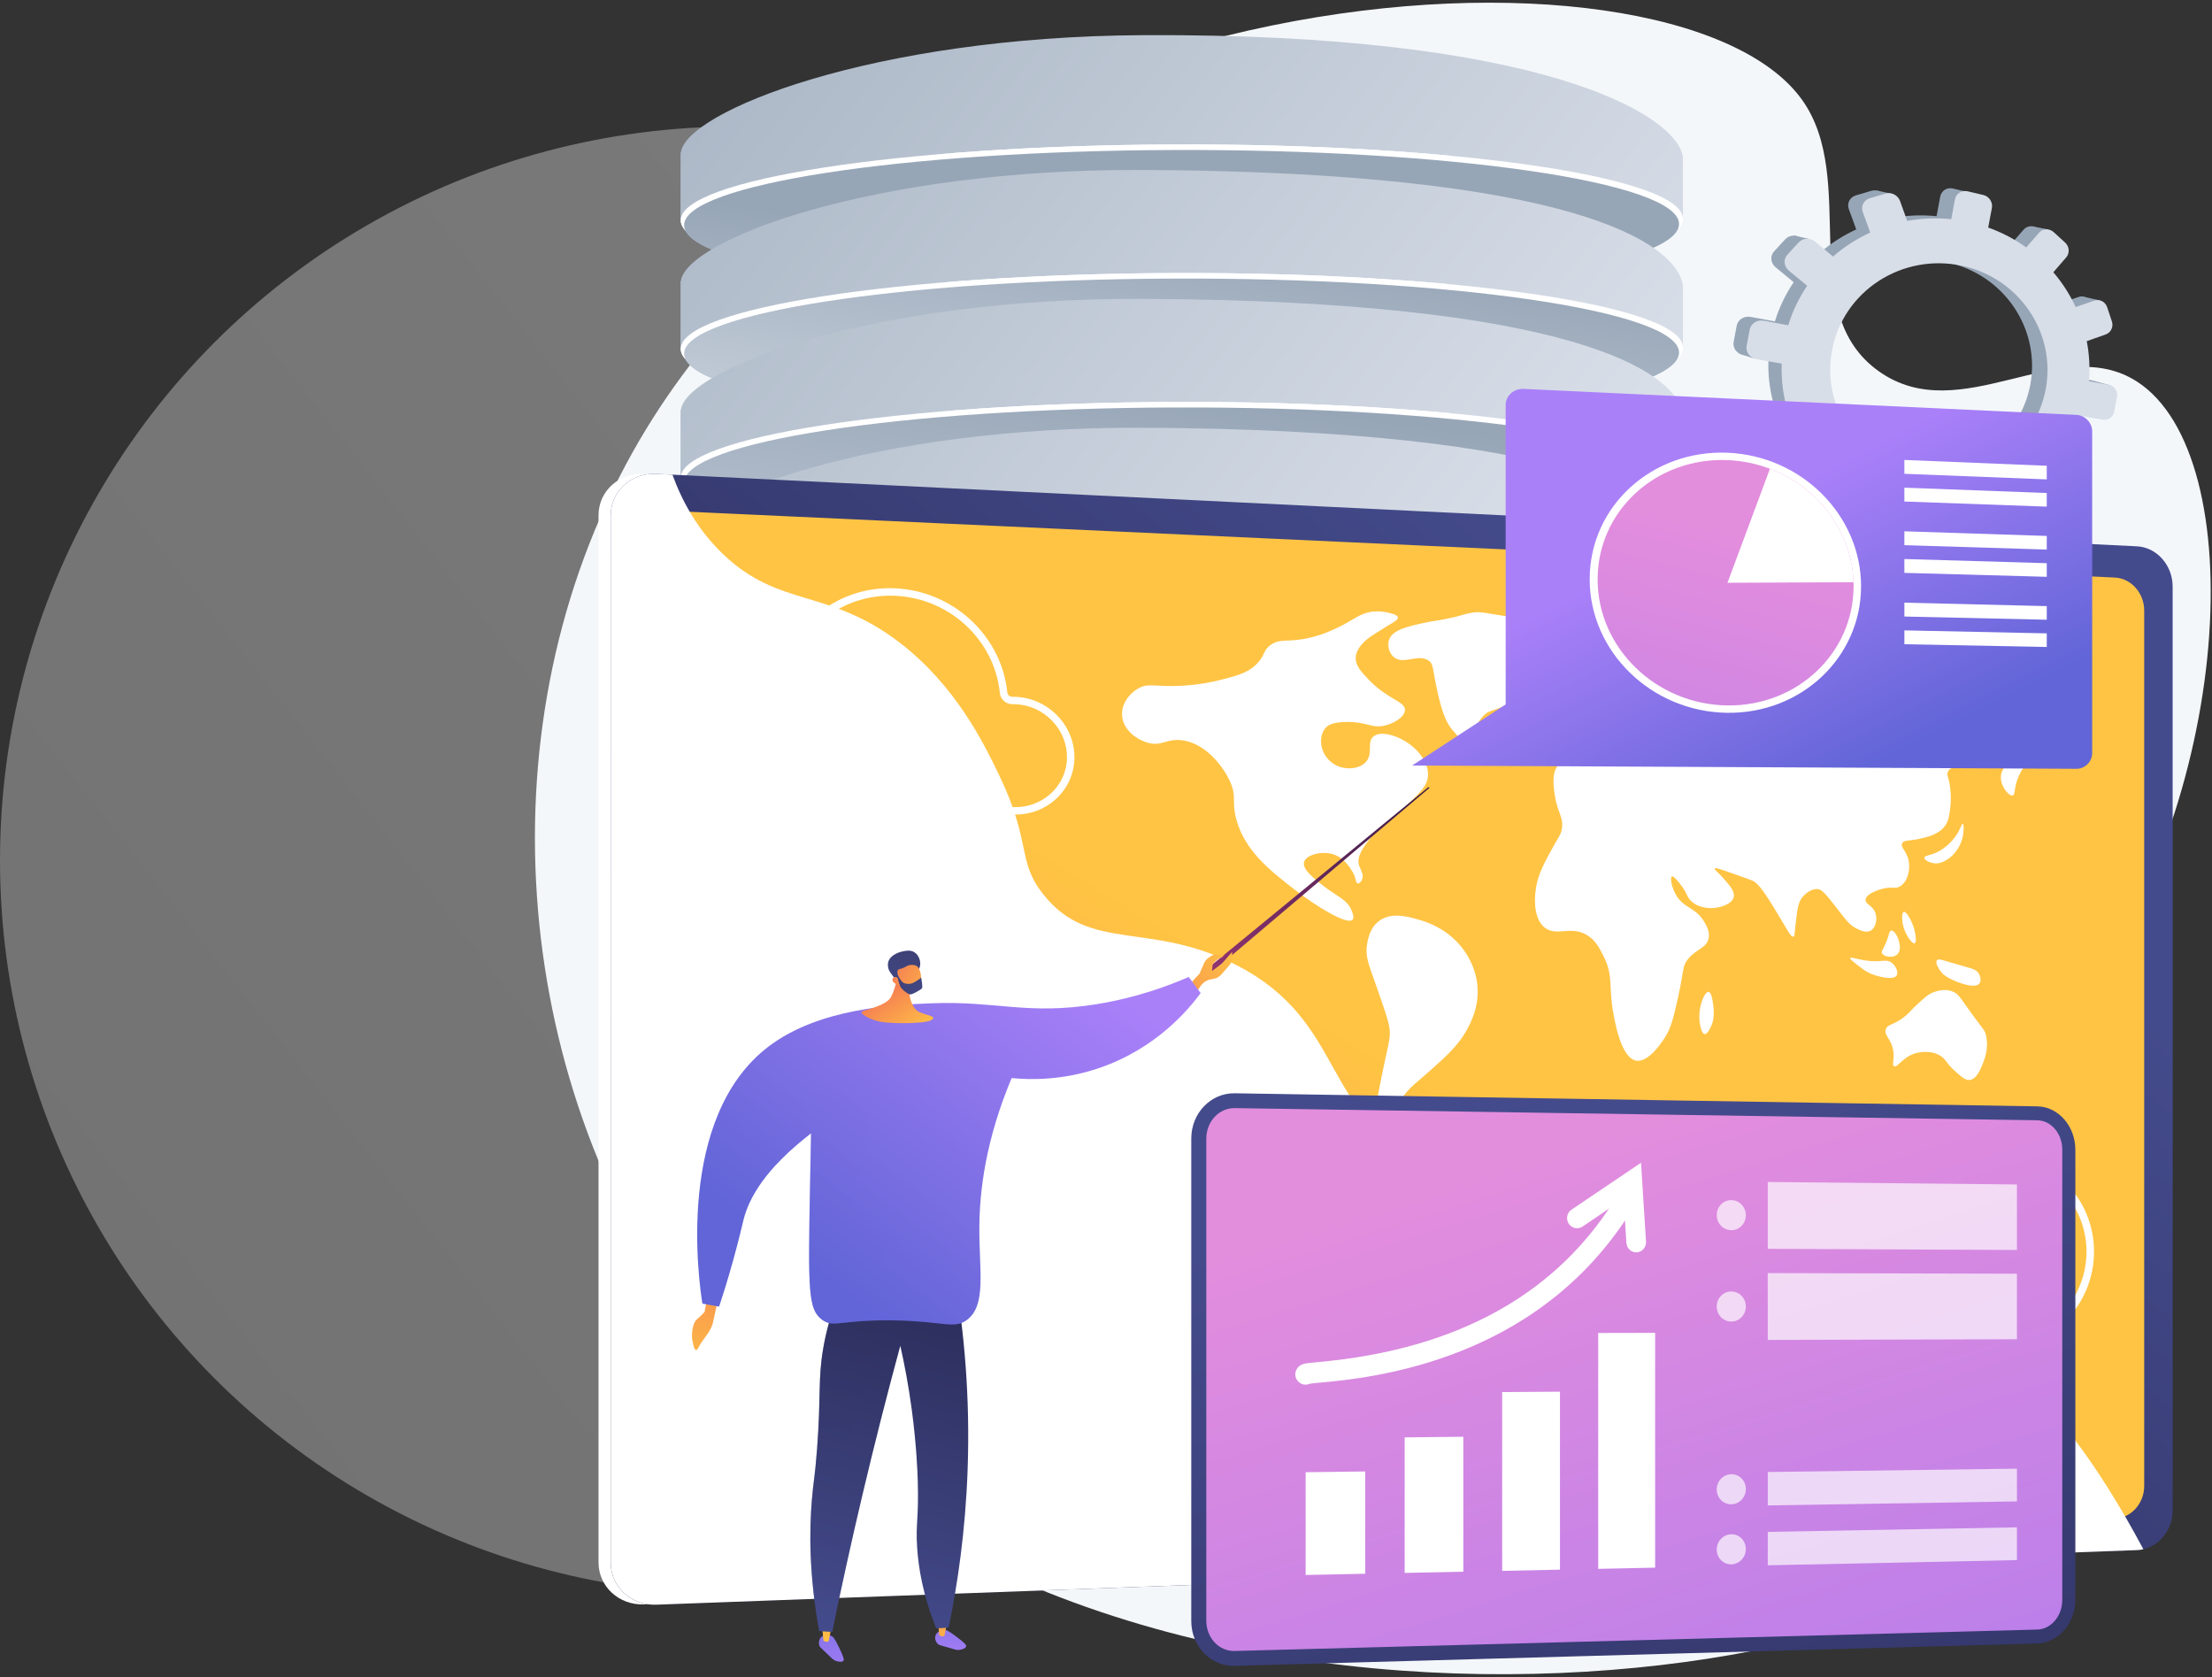 <svg width="612" height="464" viewBox="0 0 612 464" fill="none" xmlns="http://www.w3.org/2000/svg">
<rect x="0" y="0" width="612" height="464" fill="#333333" stroke="none"/>
<ellipse cx="203.5" cy="238" rx="203.5" ry="203" fill="url(#paint0_linear_379_8393)" fill-opacity="0.35"/>
<path d="M498.585 27.617C514.414 49.778 496.51 86.164 519.826 102.711C542.523 118.818 569.913 91.737 591.289 105.582C623 126.121 618.254 221.679 572.836 281.498C559.178 299.488 547.681 306.552 542.77 326.787C532.223 370.236 571.163 395.606 564.03 417.115C547.969 465.546 293.573 508.72 189.802 364.769C141.336 297.538 133.162 199.805 175.047 125.071C250.731 -9.974 463.066 -22.107 498.585 27.617Z" fill="#F4F7FA"/>
<path d="M579.143 105.288L573.584 104.255C573.891 100.512 573.67 96.823 572.978 93.266L578.188 91.423C579.612 90.92 580.366 89.323 579.876 87.853L578.568 83.931C578.075 82.452 576.513 81.65 575.078 82.143L569.943 83.905C568.352 80.474 566.287 77.261 563.808 74.367L567.338 70.283C568.35 69.112 568.221 67.295 567.047 66.222L563.909 63.351C562.723 62.266 560.926 62.336 559.898 63.513L556.371 67.548C553.234 65.302 549.737 63.45 545.936 62.095L546.947 56.714C547.245 55.127 546.192 53.535 544.59 53.158L540.302 52.149C538.679 51.767 537.116 52.758 536.814 54.362L535.793 59.802C531.692 59.381 527.629 59.557 523.706 60.275L521.742 54.815C521.165 53.211 519.386 52.297 517.765 52.777L513.43 54.063C511.79 54.549 510.938 56.258 511.53 57.875L513.576 63.468C509.868 65.168 506.421 67.389 503.352 70.066L498.517 65.989C497.146 64.833 495.093 64.914 493.934 66.174L490.84 69.537C489.673 70.806 489.855 72.771 491.246 73.921L496.262 78.069C494.039 81.353 492.271 84.988 491.063 88.909L484.345 87.66C482.537 87.324 480.81 88.418 480.494 90.104L479.652 94.59C479.335 96.276 480.552 97.901 482.363 98.218L489.273 99.426C489.12 103.449 489.57 107.39 490.555 111.155L483.822 113.466C482.105 114.055 481.221 115.828 481.85 117.421L483.52 121.643C484.146 123.225 486.035 124.017 487.736 123.415L494.56 121.001C496.473 124.371 498.853 127.464 501.627 130.186L496.949 135.539C495.809 136.844 495.985 138.738 497.34 139.764L500.925 142.479C502.265 143.494 504.259 143.261 505.381 141.963L510.035 136.579C513.279 138.457 516.81 139.925 520.566 140.908L519.301 147.646C519 149.251 520.102 150.723 521.756 150.932L526.13 151.485C527.764 151.692 529.326 150.572 529.624 148.985L530.875 142.32C534.688 142.382 538.409 141.936 541.962 141.047L544.195 147.152C544.729 148.61 546.382 149.303 547.885 148.703L551.86 147.116C553.347 146.522 554.127 144.87 553.606 143.421L551.451 137.427C554.709 135.715 557.722 133.592 560.41 131.123L565.147 135.04C566.31 136.002 568.06 135.797 569.058 134.587L571.704 131.379C572.696 130.177 572.571 128.421 571.423 127.454L566.855 123.602C568.849 120.614 570.467 117.339 571.632 113.83L577.351 114.83C578.826 115.088 580.248 114.069 580.532 112.554L581.289 108.526C581.573 107.011 580.615 105.562 579.143 105.288ZM527.93 130.003C511.372 127.526 500.008 112.181 503.081 95.809C506.155 79.437 522.344 69.083 538.712 72.57C554.524 75.938 564.612 91.053 561.725 106.431C558.838 121.809 543.925 132.395 527.93 130.003Z" fill="#97A6B7"/>
<path d="M523.229 53.585L519.297 52.705L517.266 55.997L523.229 53.585Z" fill="#97A6B7"/>
<path d="M562.166 62.59L566.721 63.492L566.089 66.859L562.166 62.59Z" fill="#97A6B7"/>
<path d="M576.512 82.094L581.026 83.132L579.411 85.466L576.512 82.094Z" fill="#97A6B7"/>
<path d="M579.527 105.41L584.054 106.636L582.134 108.583L579.527 105.41Z" fill="#97A6B7"/>
<path d="M565.967 135.501L570.305 136.975L571.535 133.438L565.967 135.501Z" fill="#97A6B7"/>
<path d="M545.822 148.721L549.689 150.201L550.563 147.303L545.822 148.721Z" fill="#97A6B7"/>
<path d="M524.474 152.06L521 150.748L524.956 146.734L524.474 152.06Z" fill="#97A6B7"/>
<path d="M505.73 144.538L501.707 142.888L505.672 139.582L505.73 144.538Z" fill="#97A6B7"/>
<path d="M496.285 65.151L500.627 66.107L498.3 68.967L496.285 65.151Z" fill="#97A6B7"/>
<path d="M481.166 97.775L485.058 99.118L485.355 95.783L481.166 97.775Z" fill="#97A6B7"/>
<path d="M485.262 123.364L489.054 124.736L489.86 122.202L485.262 123.364Z" fill="#97A6B7"/>
<path d="M583.565 106.492L577.96 105.45C578.269 101.677 578.046 97.957 577.349 94.371L582.602 92.514C584.037 92.006 584.798 90.396 584.304 88.914L582.985 84.961C582.487 83.47 580.913 82.661 579.466 83.158L574.289 84.934C572.684 81.475 570.602 78.236 568.102 75.318L571.661 71.201C572.682 70.02 572.552 68.189 571.368 67.106L568.204 64.212C567.008 63.118 565.196 63.189 564.159 64.375L560.603 68.444C557.441 66.179 553.915 64.312 550.082 62.946L551.101 57.521C551.401 55.921 550.34 54.316 548.724 53.936L544.401 52.918C542.765 52.533 541.188 53.532 540.885 55.149L539.855 60.634C535.72 60.209 531.623 60.387 527.668 61.11L525.688 55.606C525.106 53.988 523.312 53.067 521.678 53.551L517.306 54.847C515.653 55.338 514.794 57.06 515.391 58.691L517.454 64.329C513.715 66.043 510.24 68.282 507.146 70.98L502.27 66.87C500.888 65.705 498.818 65.786 497.649 67.056L494.53 70.446C493.353 71.726 493.538 73.707 494.94 74.866L499.998 79.049C497.756 82.359 495.974 86.024 494.755 89.977L487.982 88.717C486.159 88.378 484.418 89.481 484.099 91.181L483.25 95.703C482.931 97.404 484.157 99.042 485.984 99.361L492.951 100.58C492.797 104.635 493.251 108.608 494.243 112.404L487.455 114.733C485.724 115.327 484.832 117.114 485.468 118.72L487.151 122.977C487.782 124.572 489.687 125.37 491.402 124.764L498.282 122.331C500.211 125.728 502.611 128.846 505.408 131.591L500.692 136.987C499.542 138.302 499.719 140.212 501.086 141.247L504.7 143.984C506.052 145.007 508.063 144.772 509.194 143.463L513.886 138.036C517.157 139.929 520.718 141.409 524.505 142.4L523.229 149.194C522.926 150.811 524.036 152.295 525.705 152.506L530.114 153.064C531.762 153.272 533.337 152.144 533.637 150.543L534.899 143.824C538.743 143.887 542.495 143.437 546.077 142.541L548.329 148.696C548.868 150.166 550.535 150.864 552.05 150.26L556.058 148.659C557.557 148.061 558.344 146.395 557.819 144.935L555.645 138.892C558.93 137.166 561.968 135.026 564.678 132.536L569.454 136.486C570.626 137.455 572.391 137.249 573.398 136.029L576.066 132.795C577.066 131.583 576.94 129.813 575.783 128.837L571.176 124.954C573.186 121.942 574.818 118.641 575.992 115.103L581.759 116.112C583.246 116.372 584.68 115.344 584.967 113.817L585.729 109.756C586.015 108.229 585.049 106.768 583.565 106.492ZM531.928 131.406C515.233 128.909 503.774 113.439 506.873 96.933C509.972 80.428 526.294 69.99 542.798 73.506C558.741 76.902 568.913 92.14 566.003 107.644C563.092 123.147 548.055 133.819 531.928 131.406Z" fill="#D8DEE8"/>
<path d="M188.336 61.004V42.238L188.366 42.237C189.62 30.91 241.271 10.109 316.291 9.724C426.597 9.159 463.849 31.75 465.582 43.318H465.623V60.61L188.336 61.004Z" fill="url(#paint1_linear_379_8393)"/>
<path d="M465.623 60.54C465.623 48.875 401.978 39.664 324.737 39.961C248.864 40.254 188.336 49.642 188.336 60.936C188.336 72.23 248.864 81.446 324.737 81.521C401.978 81.599 465.623 72.205 465.623 60.54Z" fill="white"/>
<path d="M464.548 61.96C464.548 50.382 401.389 41.221 324.719 41.493C249.387 41.76 189.275 51.065 189.275 62.279C189.275 73.493 249.387 82.659 324.719 82.751C401.389 82.846 464.548 73.537 464.548 61.96Z" fill="url(#paint2_linear_379_8393)"/>
<path d="M465.623 43.318V60.61L188.336 61.004V42.238L465.623 43.318Z" fill="url(#paint3_linear_379_8393)"/>
<path d="M465.623 60.54C465.623 48.875 401.978 39.664 324.737 39.961C248.864 40.254 188.336 49.642 188.336 60.936C188.336 72.23 248.864 81.446 324.737 81.521C401.978 81.599 465.623 72.205 465.623 60.54Z" fill="white"/>
<path d="M464.548 61.96C464.548 50.382 401.389 41.221 324.719 41.493C249.387 41.76 189.275 51.065 189.275 62.279C189.275 73.493 249.387 82.659 324.719 82.751C401.389 82.846 464.548 73.537 464.548 61.96Z" fill="url(#paint4_linear_379_8393)"/>
<path d="M188.336 96.57V77.805L188.366 77.803C189.62 66.477 241.271 46.661 316.291 47.015C435.173 47.576 463.849 67.317 465.582 78.885H465.623V96.177L188.336 96.57Z" fill="url(#paint5_linear_379_8393)"/>
<path d="M465.623 96.107C465.623 84.442 401.978 75.231 324.737 75.528C248.864 75.82 188.336 85.209 188.336 96.503C188.336 107.797 248.864 117.012 324.737 117.088C401.978 117.165 465.623 107.772 465.623 96.107Z" fill="white"/>
<path d="M464.548 97.527C464.548 85.949 401.389 76.788 324.719 77.06C249.387 77.327 189.275 86.631 189.275 97.846C189.275 109.06 249.387 118.225 324.719 118.318C401.389 118.412 464.548 109.104 464.548 97.527Z" fill="url(#paint6_linear_379_8393)"/>
<path d="M465.623 78.885V96.177L188.336 96.57V77.804L465.623 78.885Z" fill="url(#paint7_linear_379_8393)"/>
<path d="M465.623 96.107C465.623 84.442 401.978 75.231 324.737 75.528C248.864 75.82 188.336 85.209 188.336 96.503C188.336 107.797 248.864 117.012 324.737 117.088C401.978 117.165 465.623 107.772 465.623 96.107Z" fill="white"/>
<path d="M464.548 97.527C464.548 85.949 401.389 76.788 324.719 77.06C249.387 77.327 189.275 86.631 189.275 97.846C189.275 109.06 249.387 118.225 324.719 118.318C401.389 118.412 464.548 109.104 464.548 97.527Z" fill="url(#paint8_linear_379_8393)"/>
<path d="M188.336 132.224V113.459L188.366 113.457C189.62 102.131 241.271 82.316 316.291 82.669C435.173 83.23 463.849 102.971 465.582 114.539H465.623V131.831L188.336 132.224Z" fill="url(#paint9_linear_379_8393)"/>
<path d="M465.623 131.761C465.623 120.096 401.978 110.885 324.737 111.183C248.864 111.475 188.336 120.863 188.336 132.157C188.336 143.451 248.864 152.667 324.737 152.742C401.978 152.82 465.623 143.426 465.623 131.761Z" fill="white"/>
<path d="M464.548 133.181C464.548 121.603 401.389 112.442 324.719 112.714C249.387 112.981 189.275 122.286 189.275 133.5C189.275 144.715 249.387 153.88 324.719 153.972C401.389 154.067 464.548 144.758 464.548 133.181Z" fill="url(#paint10_linear_379_8393)"/>
<path d="M465.623 114.539V131.831L188.336 132.224V113.458L465.623 114.539Z" fill="url(#paint11_linear_379_8393)"/>
<path d="M465.623 131.761C465.623 120.096 401.978 110.885 324.737 111.183C248.864 111.475 188.336 120.863 188.336 132.157C188.336 143.451 248.864 152.667 324.737 152.742C401.978 152.82 465.623 143.426 465.623 131.761Z" fill="white"/>
<path d="M464.548 133.181C464.548 121.603 401.389 112.442 324.719 112.714C249.387 112.981 189.275 122.286 189.275 133.5C189.275 144.715 249.387 153.88 324.719 153.972C401.389 154.067 464.548 144.758 464.548 133.181Z" fill="url(#paint12_linear_379_8393)"/>
<path d="M188.336 167.878V149.113L188.366 149.111C189.62 137.785 241.271 117.969 316.291 118.323C435.173 118.884 463.849 138.625 465.582 150.193H465.623V167.485L188.336 167.878Z" fill="url(#paint13_linear_379_8393)"/>
<path d="M465.623 167.415C465.623 155.75 401.978 146.539 324.737 146.837C248.864 147.129 188.336 156.518 188.336 167.811C188.336 179.105 248.864 188.321 324.737 188.396C401.978 188.473 465.623 179.08 465.623 167.415Z" fill="white"/>
<path d="M464.548 168.835C464.548 157.257 401.389 148.096 324.719 148.368C249.387 148.635 189.275 157.939 189.275 169.154C189.275 180.369 249.387 189.534 324.719 189.626C401.389 189.72 464.548 180.412 464.548 168.835Z" fill="url(#paint14_linear_379_8393)"/>
<path d="M465.623 150.193V167.485L188.336 167.878V149.113L465.623 150.193Z" fill="url(#paint15_linear_379_8393)"/>
<path d="M465.623 167.415C465.623 155.75 401.978 146.539 324.737 146.837C248.864 147.129 188.336 156.518 188.336 167.811C188.336 179.105 248.864 188.321 324.737 188.396C401.978 188.473 465.623 179.08 465.623 167.415Z" fill="white"/>
<path d="M464.548 168.835C464.548 157.257 401.389 148.096 324.719 148.368C249.387 148.635 189.275 157.939 189.275 169.154C189.275 180.369 249.387 189.534 324.719 189.626C401.389 189.72 464.548 180.412 464.548 168.835Z" fill="url(#paint16_linear_379_8393)"/>
<path d="M188.336 203.532V184.767L188.366 184.765C189.62 173.439 241.271 153.623 316.291 153.977C435.173 154.538 463.849 174.279 465.582 185.847H465.623V203.139L188.336 203.532Z" fill="url(#paint17_linear_379_8393)"/>
<path d="M465.623 203.069C465.623 191.404 401.978 182.193 324.737 182.491C248.864 182.783 188.336 192.172 188.336 203.465C188.336 214.759 248.864 223.975 324.737 224.05C401.978 224.127 465.623 214.735 465.623 203.069Z" fill="white"/>
<path d="M464.548 204.489C464.548 192.911 401.389 183.75 324.719 184.022C249.387 184.289 189.275 193.594 189.275 204.808C189.275 216.023 249.387 225.188 324.719 225.28C401.389 225.374 464.548 216.066 464.548 204.489Z" fill="url(#paint18_linear_379_8393)"/>
<path d="M465.623 185.847V203.139L188.336 203.532V184.767L465.623 185.847Z" fill="url(#paint19_linear_379_8393)"/>
<path d="M465.623 203.069C465.623 191.404 401.978 182.193 324.737 182.491C248.864 182.783 188.336 192.172 188.336 203.465C188.336 214.759 248.864 223.975 324.737 224.05C401.978 224.127 465.623 214.735 465.623 203.069Z" fill="white"/>
<path d="M464.548 204.489C464.548 192.911 401.389 183.75 324.719 184.022C249.387 184.289 189.275 193.594 189.275 204.808C189.275 216.023 249.387 225.188 324.719 225.28C401.389 225.374 464.548 216.066 464.548 204.489Z" fill="url(#paint20_linear_379_8393)"/>
<path d="M188.336 239.187V220.421L188.366 220.42C189.62 209.094 241.271 189.278 316.291 189.632C435.173 190.192 463.849 209.934 465.582 221.502H465.623V238.794L188.336 239.187Z" fill="url(#paint21_linear_379_8393)"/>
<path d="M465.623 238.724C465.623 227.059 401.978 217.847 324.737 218.145C248.864 218.437 188.336 227.826 188.336 239.12C188.336 250.414 248.864 259.629 324.737 259.705C401.978 259.782 465.623 250.389 465.623 238.724Z" fill="white"/>
<path d="M464.548 240.143C464.548 228.566 401.389 219.404 324.719 219.676C249.387 219.943 189.275 229.248 189.275 240.462C189.275 251.677 249.387 260.842 324.719 260.934C401.389 261.029 464.548 251.721 464.548 240.143Z" fill="url(#paint22_linear_379_8393)"/>
<path d="M465.623 221.502V238.793L188.336 239.187V220.421L465.623 221.502Z" fill="url(#paint23_linear_379_8393)"/>
<path d="M465.623 238.724C465.623 227.059 401.978 217.847 324.737 218.145C248.864 218.437 188.336 227.826 188.336 239.12C188.336 250.414 248.864 259.629 324.737 259.705C401.978 259.782 465.623 250.389 465.623 238.724Z" fill="white"/>
<path d="M464.548 240.143C464.548 228.566 401.389 219.404 324.719 219.676C249.387 219.943 189.275 229.248 189.275 240.462C189.275 251.677 249.387 260.842 324.719 260.934C401.389 261.029 464.548 251.721 464.548 240.143Z" fill="url(#paint24_linear_379_8393)"/>
<path d="M188.336 274.841V256.075L188.366 256.074C189.62 244.747 241.271 224.932 316.291 225.285C435.173 225.846 463.849 245.588 465.582 257.155H465.623V274.447L188.336 274.841Z" fill="url(#paint25_linear_379_8393)"/>
<path d="M465.623 274.378C465.623 262.713 401.978 253.501 324.737 253.799C248.864 254.091 188.336 263.48 188.336 274.774C188.336 286.067 248.864 295.283 324.737 295.359C401.978 295.436 465.623 286.043 465.623 274.378Z" fill="white"/>
<path d="M464.548 275.797C464.548 264.22 401.389 255.058 324.719 255.33C249.387 255.597 189.275 264.902 189.275 276.116C189.275 287.331 249.387 296.496 324.719 296.588C401.389 296.683 464.548 287.375 464.548 275.797Z" fill="url(#paint26_linear_379_8393)"/>
<path d="M465.623 257.155V274.447L188.336 274.841V256.075L465.623 257.155Z" fill="url(#paint27_linear_379_8393)"/>
<path d="M465.623 274.378C465.623 262.713 401.978 253.501 324.737 253.799C248.864 254.091 188.336 263.48 188.336 274.774C188.336 286.067 248.864 295.283 324.737 295.359C401.978 295.436 465.623 286.043 465.623 274.378Z" fill="white"/>
<path d="M464.548 275.797C464.548 264.22 401.389 255.058 324.719 255.33C249.387 255.597 189.275 264.902 189.275 276.116C189.275 287.331 249.387 296.496 324.719 296.588C401.389 296.683 464.548 287.375 464.548 275.797Z" fill="url(#paint28_linear_379_8393)"/>
<path d="M587.652 151.118L178.177 131.088C171.238 130.749 165.594 135.878 165.594 142.547V432.2C165.594 438.869 171.238 444.066 178.177 443.81L587.652 428.709C593.1 428.509 597.503 423.579 597.503 417.698V162.248C597.503 156.367 593.1 151.384 587.652 151.118Z" fill="white"/>
<path d="M591.259 151.123L181.56 131.088C174.617 130.749 168.97 135.879 168.97 142.55V432.281C168.97 438.952 174.617 444.151 181.56 443.895L591.259 428.792C596.71 428.592 601.115 423.661 601.115 417.778V162.257C601.115 156.374 596.71 151.39 591.259 151.123Z" fill="url(#paint29_linear_379_8393)"/>
<path d="M585.131 159.765L189.306 141.499C183.642 141.238 179.037 145.445 179.037 150.897V424.056C179.037 429.508 183.642 433.77 189.306 433.577L585.131 420.078C589.617 419.924 593.244 415.883 593.244 411.05V168.891C593.244 164.057 589.617 159.972 585.131 159.765Z" fill="url(#paint30_linear_379_8393)"/>
<path d="M527.232 367.241C511.019 366.917 495.115 377.032 476.494 366.973C460.546 358.357 462.573 345.814 444.619 334.252C424.917 321.565 416.284 332.53 394.781 322.18C364.93 307.814 372.765 282.874 342.255 267.055C318.24 254.605 301.62 263.719 288.715 247.478C281.183 237.999 285.61 233.365 276.317 214.177C272.162 205.599 264.396 189.566 248.733 177.626C229.118 162.677 215.623 168.189 200.064 153.305C192.774 146.331 188.568 138.267 186.052 131.308L181.56 131.088C174.617 130.748 168.97 135.879 168.97 142.55V432.281C168.97 438.951 174.617 444.15 181.56 443.894L591.259 428.792C591.858 428.77 592.441 428.682 593.009 428.551C566.809 379.459 544.206 367.58 527.232 367.241Z" fill="white"/>
<path d="M234.862 249.286C234.562 249.281 234.275 249.153 234.074 248.933L219.26 232.79C218.975 232.479 218.902 232.037 219.074 231.665C219.246 231.292 219.631 231.057 220.056 231.066L226.478 231.206V224.035L214.387 223.749C208.213 223.602 202.442 221.083 198.145 216.648C193.841 212.205 191.616 206.445 191.889 200.439C192.391 189.371 201.781 180.571 213.2 180.405C214.487 180.387 215.78 180.474 217.046 180.665C217.623 180.75 218.166 180.48 218.397 179.987C223.562 168.982 235.014 162.221 247.513 162.733C255.39 163.056 262.9 166.209 268.672 171.6C274.385 176.936 277.942 184.025 278.702 191.571C278.769 192.24 279.353 192.744 280.044 192.747C280.303 192.743 280.564 192.746 280.826 192.755C285.284 192.901 289.45 194.763 292.562 197.991C295.668 201.214 297.335 205.399 297.261 209.782C297.113 218.563 289.645 225.533 280.571 225.318L256.774 224.754C256.193 224.74 255.722 224.268 255.722 223.698V212.954C255.722 212.384 256.193 211.936 256.774 211.952L261.749 212.087L249.549 198.563L237.265 211.419L242.293 211.556C242.879 211.572 243.353 212.048 243.353 212.619V231.572L249.548 231.707C249.966 231.716 250.345 231.965 250.514 232.342C250.683 232.719 250.611 233.153 250.33 233.45L235.651 248.959C235.449 249.173 235.163 249.291 234.862 249.286ZM222.477 233.199L234.862 246.707L247.163 233.721L242.293 233.618C241.707 233.606 241.232 233.133 241.232 232.561V213.597L234.862 213.427C234.441 213.415 234.059 213.163 233.889 212.784C233.718 212.404 233.79 211.968 234.074 211.672L248.766 196.309C249.166 195.89 249.93 195.914 250.33 196.358L264.89 212.51C265.169 212.819 265.24 213.255 265.072 213.622C264.904 213.99 264.529 214.219 264.115 214.208L257.825 214.04V222.719L280.571 223.271C288.524 223.464 295.074 217.371 295.204 209.689C295.269 205.855 293.809 202.194 291.091 199.376C288.368 196.553 284.724 194.927 280.826 194.801C280.596 194.794 280.368 194.792 280.141 194.795C278.351 194.827 276.81 193.464 276.633 191.706C275.149 176.982 262.678 165.412 247.513 164.799C235.852 164.328 225.173 170.641 220.358 180.907C219.742 182.223 218.311 182.952 216.792 182.725C215.648 182.554 214.476 182.475 213.311 182.493C202.997 182.648 194.52 190.6 194.066 200.597C193.82 206.023 195.828 211.226 199.715 215.241C203.595 219.25 208.808 221.529 214.388 221.664L227.548 221.984C228.138 221.998 228.617 222.474 228.617 223.048V232.291C228.617 232.865 228.138 233.319 227.548 233.307L222.477 233.199Z" fill="white"/>
<path d="M297.262 267.365L191.865 266.109V262.416L297.262 263.779V267.365Z" fill="white"/>
<path d="M297.262 275.577L191.865 274.567V270.874L297.262 271.991V275.577Z" fill="white"/>
<path d="M269.616 283.589L191.865 283.024V279.331L269.616 279.975V283.589Z" fill="white"/>
<path d="M297.262 398.387L191.865 401.041V397.348L297.262 394.801V398.387Z" fill="white"/>
<path d="M297.262 406.599L191.865 409.499V405.806L297.262 403.013V406.599Z" fill="white"/>
<path d="M269.616 415.637L191.865 417.957V414.264L269.616 412.023V415.637Z" fill="white"/>
<path d="M522.747 392.708L430.555 395.03V391.579L522.747 389.351V392.708Z" fill="white"/>
<path d="M522.747 400.397L430.555 402.933V399.482L522.747 397.039V400.397Z" fill="white"/>
<path d="M498.531 408.807L430.555 410.835V407.385L498.531 405.426V408.807Z" fill="white"/>
<path d="M315.118 190.337C312.477 191.744 309.931 194.932 310.51 198.533C311.097 202.188 314.631 204.592 317.418 205.42C321.335 206.585 322.626 204.291 326.84 204.749C333.217 205.442 338.178 211.56 340.249 216.035C342.284 220.434 340.697 221.449 342.012 226.489C344.322 235.34 351.482 240.892 358.301 246.18C363.979 250.583 372.636 255.945 374.192 254.437C374.749 253.897 374.247 252.624 373.945 251.855C372.744 248.807 370.002 248.057 366.265 245.151C363.606 243.084 360.25 240.475 360.794 238.463C361.33 236.481 365.58 235.337 368.746 236.279C371.916 237.222 373.619 240.145 374.439 241.554C375.14 242.758 375.024 244.3 375.674 244.389C376.123 244.451 376.622 243.834 376.847 243.299C377.426 241.923 376.413 240.561 376.044 239.478C375.195 236.983 377.208 234.356 379.21 231.742C382.558 227.371 384.519 227.384 389.693 222.336C393.152 218.96 394.883 217.224 395.073 214.708C395.398 210.395 391.49 207.065 390.835 206.507C387.675 203.814 382.314 201.88 380.031 203.688C377.983 205.311 380.139 208.578 377.731 210.952C376.047 212.613 373.105 212.878 370.811 212.162C367.57 211.151 365.707 208.21 365.52 205.592C365.483 205.076 365.313 202.69 367.01 201.097C367.493 200.643 368.67 199.746 372.626 199.71C378.183 199.66 379.341 201.402 382.657 200.808C385.421 200.312 388.753 198.359 388.713 196.332C388.666 193.958 384.033 193.568 378.717 188.046C376.648 185.897 374.964 184.099 375.098 181.828C375.286 178.631 378.972 176.235 379.703 175.759C382.57 173.895 385.115 172.387 385.115 172.387C385.831 171.963 386.871 171.356 386.751 170.74C386.672 170.335 386.113 170.039 385.115 169.74C381.959 168.795 379.539 169.202 379.539 169.202C375.783 169.832 374.586 171.507 369.985 173.662C368.127 174.533 364.99 176.002 360.711 176.748C355.826 177.6 354.146 176.692 351.721 178.291C349.38 179.833 350.118 181.22 347.71 183.649C345.187 186.194 342.103 186.966 337.306 188.168C335.468 188.628 331.752 189.445 326.671 189.699C319.424 190.061 317.892 188.858 315.118 190.337Z" fill="white"/>
<path d="M394.746 172.149C389.651 173.224 385.218 174.16 384.295 177.027C383.814 178.519 384.261 180.603 385.604 181.749C388.276 184.027 392.307 180.73 395.235 182.727C396.8 183.795 396.207 185.12 398 192.603C399.195 197.595 400.176 200.001 402.057 202.194C403.124 203.437 404.619 205.18 406.106 204.952C408.307 204.614 407.474 200.414 410.951 197.527C412.171 196.513 412.393 196.932 418.193 194.525C421.575 193.121 423.272 192.408 423.645 191.783C425.552 188.59 420.486 184.455 422.524 180.654C422.908 179.937 422.961 180.322 425.564 177.383C428.556 174.006 428.519 173.46 428.44 173.189C428.108 172.04 425.884 171.867 420.119 171.006C410.54 169.575 409.763 169.021 406.914 169.541C405.023 169.887 404.519 170.285 400.435 171.137C397.245 171.802 396.889 171.697 394.746 172.149Z" fill="white"/>
<path d="M381.836 254.559C379.012 256.462 378.451 259.842 378.223 261.211C377.66 264.599 378.715 266.839 380.687 272.472C383.082 279.314 384.279 282.731 384.459 284.662C384.737 287.657 384.156 288.173 381.836 299.919C380.11 308.656 379.925 310.931 381.508 312.545C383.835 314.917 388.839 314.694 389.038 314.093C389.136 313.801 388.056 313.539 387.241 312.54C385.425 310.314 386.733 306.656 387.077 305.692C388.437 301.888 391.035 300.279 395.235 296.54C400.19 292.129 403.416 289.257 405.782 284.97C406.958 282.839 409.465 278.145 408.692 271.999C408.536 270.761 407.884 266.578 404.65 262.355C400.449 256.87 394.778 255.081 393.118 254.583C389.886 253.613 385.286 252.233 381.836 254.559Z" fill="white"/>
<path d="M429.877 233.959C428.053 237.219 426.035 240.824 425.245 244.168C424.537 247.162 423.861 253.969 427.482 256.67C430.758 259.113 434.534 255.943 439.102 258.69C441.432 260.09 442.458 262.123 443.697 264.575C446.358 269.846 445.089 272.716 446.226 279.446C446.76 282.609 448.458 292.656 452.69 293.397C456.218 294.014 460.056 287.905 460.697 286.885C462.399 284.177 463.054 281.347 464.295 275.803C465.968 268.328 465.346 267.269 467.106 265.189C469.371 262.514 472.112 262.245 472.714 259.648C473.155 257.74 472.102 255.997 471.469 254.923C469.131 250.955 465.871 251.327 463.67 247.492C462.405 245.287 462.062 242.689 462.576 242.448C463.034 242.234 464.305 243.844 464.92 244.625C466.813 247.023 466.581 247.874 467.73 249.087C470.053 251.539 473.974 251.205 474.268 251.176C476.065 250.998 479.301 250.078 479.697 248.09C480.002 246.56 478.526 244.89 476.752 242.882C475.32 241.262 474.249 240.557 474.423 240.257C474.6 239.953 475.873 240.379 479.232 241.568C482.877 242.858 484.697 243.502 484.954 243.65C486.179 244.354 487.223 245.295 490.656 250.857C494.132 256.49 495.396 259.311 496.185 259.092C496.577 258.983 496.509 258.217 496.798 255.636C497.23 251.775 497.467 249.817 498.483 248.434C499.341 247.268 501.175 245.701 503.071 245.961C504.208 246.118 505.573 247.854 508.255 251.316C510.896 254.726 511.786 255.885 513.574 256.806C514.512 257.29 516.192 258.156 517.514 257.468C518.982 256.704 519.485 254.299 518.876 252.55C518.14 250.433 516.092 250.194 516.152 248.908C516.236 247.074 520.472 245.947 520.842 245.852C523.572 245.149 524.271 246.017 525.669 245.198C527.744 243.982 528.599 240.668 528.077 238.08C527.54 235.415 525.72 234.398 526.271 233.262C526.735 232.307 528.192 232.679 531.083 232.031C533.228 231.551 536.394 230.841 538.124 228.476C539.154 227.069 539.336 225.538 539.619 223.158C539.666 222.762 539.87 220.932 539.619 218.399C539.271 214.891 538.504 214.626 538.872 213.617C539.678 211.404 543.563 212.135 550.931 210.263C555.143 209.193 558.182 207.858 558.479 208.421C558.852 209.127 553.931 210.973 553.599 214.639C553.348 217.416 555.818 220.297 556.854 220.06C557.711 219.863 557.092 217.653 558.627 214.489C559.192 213.324 560.049 211.557 561.872 210.446C564.058 209.115 565.348 210.122 567.315 208.694C568.888 207.552 568.492 206.595 569.809 205.381C572.795 202.63 577.823 204.779 578.146 203.736C578.445 202.773 574.568 199.591 569.516 198.739C565.02 197.982 564.327 199.864 559.217 199.72C556.313 199.638 552.793 198.379 545.731 195.853C541.739 194.425 539.657 193.47 536.03 193.135C533.503 192.901 533.427 193.263 530.782 192.949C527.78 192.593 524.058 192.152 521.143 189.617C518.856 187.628 519.555 186.515 517.666 185.299C514.615 183.334 510.436 184.718 506.884 185.946C503.108 187.252 500.426 188.908 495.878 191.716C490.585 194.985 488.811 196.638 485.879 196.2C483.688 195.874 483.24 194.736 480.78 194.665C478.789 194.608 478.165 195.326 474.112 196.864C470.191 198.352 468.192 199.091 466.482 198.736C463.832 198.187 463.73 196.396 460.853 195.2C457.784 193.925 454.855 194.696 451.273 195.639C446.847 196.805 442.49 197.952 440.371 201.554C438.126 205.371 440.208 208.858 437.674 210.516C435.571 211.892 433.416 209.966 431.471 211.41C429.132 213.147 429.828 217.721 430.195 220.134C430.919 224.888 432.717 226.097 432.108 229.4C431.838 230.864 431.36 231.307 429.877 233.959Z" fill="white"/>
<path d="M472.715 274.37C471.619 274.247 469.785 278.493 470.225 282.545C470.251 282.786 470.613 285.929 471.626 286.048C472.568 286.159 473.547 283.598 473.648 283.331C473.812 282.892 474.306 281.46 474.114 279.087C474.06 278.423 473.741 274.484 472.715 274.37Z" fill="white"/>
<path d="M511.905 265.03C511.825 265.215 512.134 265.537 512.994 266.223C515.266 268.035 516.401 268.94 518.272 269.606C519.888 270.182 523.904 271.241 524.766 269.834C525.318 268.931 524.525 267.096 523.258 266.228C521.907 265.303 520.892 266.074 517.667 265.855C514.322 265.629 512.101 264.576 511.905 265.03Z" fill="white"/>
<path d="M523.257 257.408C522.591 257.502 522.761 258.799 521.446 261.568C520.832 262.86 520.499 263.201 520.691 263.651C521.113 264.643 523.654 265.154 524.916 264.009C526.094 262.939 525.557 260.972 525.368 260.28C525.011 258.972 524.037 257.299 523.257 257.408Z" fill="white"/>
<path d="M536.779 268.489C537.28 269.216 538.131 270.12 540.217 271.06C540.944 271.387 546.315 273.807 547.665 272.037C548.215 271.316 547.946 270.102 547.517 269.364C546.853 268.222 545.639 267.934 543.647 267.386C537.71 265.753 536.365 264.984 535.881 265.648C535.337 266.395 536.505 268.091 536.779 268.489Z" fill="white"/>
<path d="M526.725 252.237C526.014 252.442 526.059 255.65 527.327 258.219C527.985 259.555 529.186 261.146 529.733 260.942C530.324 260.721 530.024 258.451 529.582 256.911C528.926 254.623 527.413 252.039 526.725 252.237Z" fill="white"/>
<path d="M532.434 237.28C532.445 236.53 534.324 236.752 536.779 235.291C538.483 234.276 540.98 232.142 542.305 229.174C542.574 228.572 542.851 227.811 543.051 227.855C543.353 227.921 543.39 229.8 543.051 231.421C542.424 234.416 540.398 237.067 537.826 238.291C536.816 238.771 536.062 238.87 535.432 238.835C534.029 238.758 532.423 237.975 532.434 237.28Z" fill="white"/>
<path d="M527.326 280.912C524.035 283.696 522.237 283.165 521.749 284.752C521.196 286.552 523.455 287.389 523.861 291.045C524.113 293.318 523.418 294.592 524.012 294.931C524.912 295.446 526.398 292.455 529.882 291.377C530.153 291.293 533.801 290.22 536.779 292.01C538.509 293.05 538.291 294.021 541.113 296.493C542.918 298.075 543.856 298.874 544.988 298.736C546.855 298.509 547.91 295.9 548.558 294.298C549.094 292.971 550.322 289.931 549.449 286.294C549.07 284.718 548.791 285.086 543.648 277.785C542.225 275.766 541.654 274.897 540.367 274.333C537.738 273.182 534.854 274.501 534.384 274.716C533.351 275.188 532.446 276.012 530.634 277.659C528.491 279.608 528.625 279.814 527.326 280.912Z" fill="white"/>
<path d="M402.458 383.687L327.109 385.319C325.175 385.361 323.6 383.823 323.6 381.89V332.437C323.6 330.503 325.175 328.921 327.109 328.91L331.703 328.885V325.647C331.703 323.424 333.511 321.608 335.729 321.601L349.93 321.551C352.128 321.543 353.914 323.335 353.914 325.544V328.761L402.458 328.492C404.307 328.481 405.811 330.009 405.811 331.897V380.191C405.811 382.078 404.307 383.647 402.458 383.687ZM327.109 331.326C326.509 331.33 326.021 331.821 326.021 332.421V381.84C326.021 382.439 326.509 382.916 327.109 382.904L402.458 381.323C403.032 381.311 403.499 380.825 403.499 380.239V331.913C403.499 331.326 403.032 330.852 402.458 330.855L351.532 331.173V325.555C351.532 324.667 350.813 323.947 349.93 323.951L335.729 324.01C334.838 324.014 334.113 324.743 334.113 325.635V331.282L327.109 331.326Z" fill="white"/>
<path d="M370.993 406.673L359.375 407V395.244L370.993 394.957V406.673ZM361.747 404.541L368.634 404.352V397.402L361.747 397.577V404.541Z" fill="white"/>
<path d="M365.784 396.28L364.602 396.31V383.312L365.784 383.287V396.28Z" fill="white"/>
<path d="M360.56 401.688L326.455 402.595V401.387L360.56 400.492V401.688Z" fill="white"/>
<path d="M403.084 400.557L369.814 401.442V400.249L403.084 399.376V400.557Z" fill="white"/>
<path d="M297.262 380.899L191.865 383.032V318.169L192.91 318.166V382.005L297.262 379.923V380.899Z" fill="white"/>
<path d="M266.525 343.846C260.888 344.349 260.047 340.625 254.45 340.503C244.864 340.294 242.498 351.074 233.12 351.376C225.381 351.625 223.421 344.425 215.665 345.586C209.85 346.456 208.701 350.828 202.982 351.728C201.836 351.908 200.706 351.915 199.603 351.791V377.545L290.432 375.841V332.847C285.825 333.416 282.443 334.772 280.012 336.111C274.133 339.347 272.172 343.342 266.525 343.846Z" fill="white"/>
<path d="M297.262 300.387L191.865 300.117V298.863L297.262 299.17V300.387Z" fill="white"/>
<path d="M522.747 376.794L430.555 378.671V318.066L431.467 318.063V377.714L522.747 375.88V376.794Z" fill="white"/>
<path d="M443.486 361.527L442.84 360.881L461.935 340.521L480.47 347.041L498.54 330.636L516.525 340.137L516.132 340.956L498.665 331.736L480.661 348.088L462.176 341.591L443.486 361.527Z" fill="white"/>
<path opacity="0.7" d="M446.283 361.156C446.283 362.938 444.887 364.404 443.162 364.433C441.436 364.461 440.035 363.037 440.035 361.252C440.035 359.467 441.436 358.001 443.162 357.976C444.886 357.951 446.283 359.375 446.283 361.156Z" fill="url(#paint31_linear_379_8393)"/>
<path opacity="0.7" d="M465.142 341.027C465.142 342.799 463.76 344.249 462.055 344.266C460.348 344.284 458.963 342.86 458.963 341.085C458.963 339.31 460.348 337.86 462.055 337.846C463.76 337.831 465.142 339.256 465.142 341.027Z" fill="url(#paint32_linear_379_8393)"/>
<path opacity="0.7" d="M483.617 347.53C483.617 349.291 482.251 350.736 480.564 350.757C478.876 350.778 477.506 349.364 477.506 347.599C477.506 345.835 478.876 344.389 480.564 344.372C482.251 344.354 483.617 345.768 483.617 347.53Z" fill="url(#paint33_linear_379_8393)"/>
<path opacity="0.7" d="M501.621 331.166C501.621 332.919 500.27 334.349 498.601 334.362C496.931 334.374 495.576 332.961 495.576 331.206C495.576 329.451 496.931 328.02 498.601 328.011C500.27 328.001 501.621 329.414 501.621 331.166Z" fill="url(#paint34_linear_379_8393)"/>
<path opacity="0.7" d="M519.315 340.518C519.315 342.261 517.978 343.688 516.327 343.705C514.675 343.722 513.334 342.32 513.334 340.574C513.334 338.828 514.675 337.402 516.327 337.388C517.978 337.374 519.315 338.775 519.315 340.518Z" fill="url(#paint35_linear_379_8393)"/>
<path d="M557.337 384.309L553.74 384.392C551.17 384.451 549.075 382.262 549.075 379.514V375.221C549.075 372.985 547.89 371.021 546.053 370.215C536.18 365.881 530.319 355.253 531.52 343.798C532.764 331.944 541.736 322.361 552.791 321.009C559.719 320.165 566.348 322.393 571.46 327.279C576.487 332.084 579.363 338.983 579.363 346.218C579.363 356.401 573.728 365.676 564.967 369.866C563.153 370.734 561.979 372.735 561.979 374.963V379.238C561.979 381.976 559.898 384.251 557.337 384.309ZM555.571 323.092C554.729 323.095 553.879 323.15 553.025 323.255C542.952 324.492 534.781 333.229 533.649 344.027C532.555 354.472 537.893 364.164 546.891 368.119C549.507 369.268 551.194 372.039 551.194 375.178V379.468C551.194 380.969 552.337 382.163 553.74 382.132L557.337 382.052C558.736 382.021 559.874 380.779 559.874 379.283V375.005C559.874 371.872 561.549 369.048 564.139 367.811C572.135 363.994 577.28 355.533 577.28 346.241C577.28 339.639 574.654 333.344 570.064 328.962C566.029 325.11 560.96 323.069 555.571 323.092Z" fill="white"/>
<path d="M561.242 394.156L552.256 394.388C551.963 394.396 551.727 394.149 551.727 393.837C551.727 393.525 551.963 393.266 552.256 393.258L560.189 393.055V392.122L549.817 392.384V390.576L560.189 388.505V387.71L550.876 387.933V388.604C550.876 388.917 550.639 389.175 550.346 389.183C550.053 389.19 549.816 388.942 549.816 388.63V386.827L561.242 386.558V389.437L552.496 391.186L561.242 390.968V394.156Z" fill="white"/>
<path d="M555.539 400.92C552.883 400.994 550.719 398.743 550.719 395.902C550.719 395.59 550.956 395.331 551.249 395.323C551.541 395.315 551.778 395.562 551.778 395.874C551.778 398.091 553.466 399.848 555.539 399.791C557.61 399.734 559.292 397.887 559.292 395.676C559.292 395.365 559.528 395.106 559.819 395.098C560.11 395.091 560.346 395.337 560.346 395.648C560.346 398.481 558.191 400.846 555.539 400.92Z" fill="white"/>
<path d="M555.539 380.618C555.538 380.618 555.536 380.618 555.534 380.618C555.279 380.622 555.062 380.429 555.019 380.162L550.727 353.866C550.676 353.558 550.87 353.263 551.158 353.206C551.446 353.135 551.72 353.35 551.77 353.657L555.566 376.925L559.777 353.539C559.831 353.233 560.111 353.037 560.394 353.084C560.679 353.14 560.866 353.432 560.811 353.739L556.057 380.149C556.009 380.416 555.792 380.613 555.539 380.618Z" fill="white"/>
<path d="M390.701 211.758L416.577 194.862V112.036C416.577 109.448 418.827 107.449 421.587 107.578L574.457 114.762C576.883 114.876 578.852 116.937 578.852 119.355V208.299C578.852 210.718 576.883 212.676 574.457 212.664L390.701 211.758Z" fill="url(#paint36_linear_379_8393)"/>
<path d="M514.908 162.167C514.908 181.731 498.5 197.408 477.946 197.179C457.038 196.946 439.822 180.396 439.822 160.218C439.822 140.039 457.038 124.383 477.946 125.236C498.5 126.075 514.908 142.604 514.908 162.167Z" fill="white"/>
<path opacity="0.35" d="M512.813 161.06C512.363 146.944 502.903 134.691 489.689 129.674C486.027 128.284 482.077 127.441 477.945 127.276C458.233 126.488 442.016 141.257 442.016 160.275C442.016 179.292 458.233 194.903 477.945 195.139C497.343 195.371 512.841 180.584 512.841 162.114C512.84 161.76 512.824 161.411 512.813 161.06Z" fill="white"/>
<path d="M512.813 161.06C512.363 146.944 502.903 134.691 489.689 129.674C486.027 128.284 482.077 127.441 477.945 127.276C458.233 126.488 442.016 141.257 442.016 160.275C442.016 179.292 458.233 194.903 477.945 195.139C497.343 195.371 512.841 180.584 512.841 162.114C512.84 161.76 512.824 161.411 512.813 161.06Z" fill="url(#paint37_linear_379_8393)"/>
<path d="M512.815 161.06C512.365 146.944 502.905 134.691 489.691 129.674L477.947 161.207L512.815 161.06Z" fill="white"/>
<path d="M566.284 132.609L526.889 131.065V127.233L566.284 128.84V132.609Z" fill="white"/>
<path d="M566.284 140.148L526.889 138.731V134.898L566.284 136.378V140.148Z" fill="white"/>
<path d="M566.284 152.021L526.889 150.805V146.972L566.284 148.252V152.021Z" fill="white"/>
<path d="M566.284 159.559L526.889 158.47V154.637L566.284 155.79V159.559Z" fill="white"/>
<path d="M566.284 171.433L526.889 170.544V166.711L566.284 167.664V171.433Z" fill="white"/>
<path d="M566.284 178.971L526.889 178.209V174.376L566.284 175.202V178.971Z" fill="white"/>
<path d="M333.25 268.578L395.205 217.744L395.529 217.902L334.062 269.972L333.25 268.578Z" fill="url(#paint38_linear_379_8393)"/>
<path d="M329.465 271.958L331.89 269.309L333.153 266.388C333.371 265.883 333.718 265.445 334.16 265.118L334.885 264.58C335.301 264.272 335.805 264.105 336.322 264.105H338.701C338.701 264.105 338.286 264.881 337.611 264.999C336.936 265.118 335.525 266.711 335.525 266.711L335.333 268.578L338.032 266.608L340.908 263.302V265.138C340.908 265.765 340.682 266.372 340.272 266.847L337.938 269.547C337.362 270.214 336.57 270.656 335.7 270.796L335.124 270.889C333.927 271.082 332.862 271.757 332.178 272.758L330.537 275.158L329.465 271.958Z" fill="url(#paint39_linear_379_8393)"/>
<path d="M198.529 359.979C198.529 359.979 197.857 363.14 197.271 365.804C196.686 368.467 194.344 370.509 193.32 372.634C192.295 374.76 191.835 372.272 191.553 370.735C191.271 369.199 191.553 366.026 192.821 364.94C194.089 363.854 195.053 362.906 194.991 362.686C194.93 362.467 195.805 358.808 195.805 358.808L198.529 359.979Z" fill="url(#paint40_linear_379_8393)"/>
<path d="M226.635 455.032C226.475 454.374 226.582 453.492 227.156 452.902C227.93 452.105 229.226 452.172 230.04 452.541C230.514 452.756 230.883 453.099 232.185 455.815C233.562 458.686 233.556 459.149 233.335 459.411C232.884 459.944 231.621 459.551 231.349 459.466C230.444 459.185 230.223 458.756 228.358 457.009C227.094 455.826 226.78 455.634 226.635 455.032Z" fill="url(#paint41_linear_379_8393)"/>
<path d="M227.514 450.545L227.829 453.873C228.587 454.267 229.058 454.235 229.305 453.873L229.941 450.545H227.514Z" fill="url(#paint42_linear_379_8393)"/>
<path d="M259.334 454.617C258.889 454.106 258.578 453.274 258.815 452.485C259.135 451.422 260.316 450.884 261.208 450.836C261.728 450.808 262.213 450.943 264.621 452.753C267.166 454.666 267.374 455.08 267.299 455.414C267.144 456.095 265.842 456.328 265.561 456.379C264.629 456.546 264.234 456.267 261.775 455.577C260.108 455.109 259.741 455.083 259.334 454.617Z" fill="url(#paint43_linear_379_8393)"/>
<path d="M259.554 449.06L259.869 452.387C260.627 452.781 261.098 452.749 261.346 452.387L261.982 449.06H259.554Z" fill="url(#paint44_linear_379_8393)"/>
<path d="M226.662 451.196C227.859 451.269 229.057 451.34 230.254 451.413C232.789 439.047 235.573 426.39 238.63 413.466C241.98 399.299 245.481 385.566 249.089 372.278C250.232 377.336 251.364 383.252 252.256 389.902C253.579 399.773 253.847 407.336 253.911 409.431C254.237 420.138 253.304 421.403 253.745 428.088C254.092 433.344 255.23 441.066 259.041 450.445C260.182 450.375 261.324 450.307 262.465 450.238C264.963 438.154 267.104 423.469 267.709 406.696C268.45 386.128 266.67 368.306 264.337 354.25C253.966 354.572 243.595 354.895 233.224 355.217C229.986 362.445 228.511 368.626 227.764 372.972C226.261 381.706 227.183 386.016 226.052 400.898C225.468 408.588 225.041 409.808 224.618 414.916C223.916 423.374 223.794 435.59 226.662 451.196Z" fill="url(#paint45_linear_379_8393)"/>
<path opacity="0.3" d="M233.554 421.678C234.501 411.622 230.872 411.829 232.561 403.142C234.116 395.149 237.412 393.817 239.843 383.613C241.795 375.423 240.304 373.627 241.829 370.043C243.713 365.614 249.217 360.78 265.037 358.726C264.81 357.198 264.577 355.699 264.337 354.25C253.966 354.572 243.595 354.895 233.223 355.217C229.986 362.445 228.511 368.626 227.764 372.972C226.261 381.706 227.182 386.016 226.052 400.898C225.467 408.588 225.041 409.808 224.618 414.916C223.916 423.374 223.794 435.591 226.662 451.196C227.86 451.269 229.057 451.341 230.254 451.413C230.328 451.054 230.407 450.688 230.481 450.328C229.876 449.348 229.327 448.247 228.92 446.999C226.294 438.931 232.372 434.245 233.554 421.678Z" fill="url(#paint46_linear_379_8393)"/>
<path d="M194.331 360.609C195.875 360.885 197.42 361.161 198.965 361.437C199.919 358.547 201.304 354.19 202.795 348.826C204.501 342.692 205.376 338.728 205.75 337.274C207.237 331.49 211.584 323.373 224.397 313.493C224.269 319.779 224.171 324.95 224.104 328.503C223.572 357.009 223.602 362.183 227.389 365.026C230.681 367.497 232.5 364.968 247.456 365.252C261.095 365.511 263.967 367.698 267.43 365.194C273.051 361.13 270.868 351.481 270.956 339.426C271.029 329.478 272.666 315.401 279.893 298.217C285.214 298.733 294.111 298.874 304.221 295.403C319.922 290.013 328.844 279.244 332.19 274.716C331.086 273.227 329.983 271.738 328.88 270.248C323.234 272.712 314.509 275.965 303.492 277.766C284.395 280.886 275.616 276.83 257.882 277.53C247.668 277.933 226.808 278.757 212.701 289.446C186.759 309.102 193.4 354.738 194.331 360.609Z" fill="url(#paint47_linear_379_8393)"/>
<path opacity="0.3" d="M243.814 357.299C243.025 352.896 245.396 351.042 244.145 346.046C242.38 338.995 236.719 338.94 235.374 332.971C234.091 327.279 238.842 325.571 240.008 316.587C240.864 309.983 239.655 300.436 235.208 298.879C229.677 296.943 221.548 308.218 220.645 309.471C217.519 313.805 215.703 318.281 214.641 322.281C217.171 319.538 220.363 316.603 224.397 313.493C224.269 319.779 224.171 324.95 224.104 328.503C223.571 357.009 223.602 362.183 227.389 365.026C230.681 367.497 232.5 364.968 247.456 365.252C247.883 365.261 248.27 365.275 248.676 365.287C245.445 362.329 244.22 359.56 243.814 357.299Z" fill="url(#paint48_linear_379_8393)"/>
<path d="M248.394 269.372C248.394 269.372 247.932 273.045 246.567 275.714C245.333 278.125 239.769 279.258 238.622 279.726C237.474 280.195 240.512 282.076 243.667 282.651C246.823 283.226 255.966 283.231 257.7 282.157C259.434 281.082 256.473 280.936 254.269 279.921C252.066 278.905 251.108 274.359 251.671 272.376C252.233 270.392 248.394 269.372 248.394 269.372Z" fill="url(#paint49_linear_379_8393)"/>
<path d="M254.263 268.009C255.012 266.743 254.535 264.448 253.068 263.46C251.98 262.727 250.732 262.974 249.824 263.155C249.403 263.238 246.448 263.86 245.771 266.052C245.556 266.748 245.645 267.669 245.96 268.382C246.122 268.749 246.424 269.201 247.089 270.058C247.678 270.818 247.64 270.793 247.82 271.014C248.253 271.544 249.08 272.431 250.564 273.432C250.622 273.025 250.722 272.519 250.903 271.964C250.973 271.75 251.256 270.914 251.737 270.197C252.714 268.742 253.678 269 254.263 268.009Z" fill="url(#paint50_linear_379_8393)"/>
<path d="M248.684 272.47C248.684 272.47 250.279 274.597 253.005 274.155C255.445 273.758 255.274 268.217 253.593 267.199C253.033 266.86 251.969 266.799 251.14 267.12C250.65 267.309 250.5 267.535 249.694 267.829C248.95 268.1 248.726 268.036 248.515 268.252C248.25 268.522 248.096 269.137 248.732 270.7C248.218 270.271 247.638 270.143 247.258 270.37C247.197 270.406 247.04 270.537 246.961 270.72C246.679 271.382 247.33 272.13 248.684 272.47Z" fill="url(#paint51_linear_379_8393)"/>
<path d="M248.13 269.337C248.13 269.337 249.17 271.264 249.749 271.719C250.328 272.174 251.632 272.451 252.898 271.76C254.164 271.069 254.867 270.422 254.867 270.422C254.867 270.422 255.385 273.092 255.07 273.422C254.755 273.752 252.42 275.182 251.749 275.08C251.078 274.979 249.44 273.657 249.061 272.839C248.682 272.02 248.225 269.896 248.225 269.896L248.13 269.337Z" fill="url(#paint52_linear_379_8393)"/>
<path d="M341.616 460.805C334.996 460.989 329.592 455.439 329.592 448.432V314.937C329.592 307.93 334.996 302.317 341.616 302.425L563.68 306.042C569.486 306.137 574.195 311.527 574.195 318.059V442.489C574.195 449.02 569.486 454.465 563.68 454.627L341.616 460.805Z" fill="url(#paint53_linear_379_8393)"/>
<path d="M563.68 309.895L341.616 306.531C337.276 306.466 333.75 310.253 333.75 314.991V448.331C333.75 453.069 337.276 456.815 341.616 456.699L563.68 450.775C567.491 450.673 570.574 447.003 570.574 442.577V318.013C570.574 313.587 567.491 309.952 563.68 309.895Z" fill="url(#paint54_linear_379_8393)"/>
<path d="M377.724 435.332L361.236 435.677V407.252L377.724 407.038V435.332Z" fill="white"/>
<path d="M404.867 434.763L388.631 435.103V397.609L404.867 397.441V434.763Z" fill="white"/>
<path d="M431.6 434.204L415.609 434.538V385.078L431.6 384.968V434.204Z" fill="white"/>
<path d="M457.93 433.652L442.18 433.982V368.732L457.93 368.697V433.652Z" fill="white"/>
<path d="M361.234 383.026C360.863 383.028 360.486 382.958 360.123 382.807C358.664 382.203 357.98 380.529 358.595 379.069C359.299 377.401 361.001 377.179 361.914 377.06C362.606 376.97 363.544 376.886 364.731 376.779C403.667 373.268 431.422 357.566 447.745 330.244C448.527 328.935 450.202 328.533 451.486 329.344C452.77 330.155 453.177 331.872 452.397 333.179C441.36 351.689 425.239 365.317 404.349 373.672C387.463 380.425 371.905 381.853 365.22 382.466C364.111 382.568 362.97 382.673 362.44 382.752C362.065 382.928 361.653 383.023 361.234 383.026ZM363.868 381.27C363.868 381.272 363.867 381.273 363.866 381.275C363.867 381.273 363.868 381.272 363.868 381.27ZM363.871 381.262C363.871 381.264 363.87 381.266 363.869 381.268C363.87 381.266 363.87 381.264 363.871 381.262Z" fill="white"/>
<path d="M452.693 346.427C451.271 346.422 450.074 345.285 449.98 343.81L449.206 331.605L437.835 339.3C436.576 340.15 434.871 339.796 434.027 338.507C433.183 337.216 433.521 335.479 434.782 334.628L454.022 321.645L455.406 343.475C455.503 345.009 454.369 346.329 452.871 346.422C452.812 346.426 452.752 346.428 452.693 346.427Z" fill="white"/>
<path opacity="0.68" d="M483.029 336.17C483.029 338.465 481.228 340.315 479.004 340.301C476.776 340.288 474.969 338.412 474.969 336.112C474.969 333.811 476.776 331.961 479.004 331.98C481.228 331.999 483.029 333.874 483.029 336.17Z" fill="white"/>
<path opacity="0.68" d="M558.031 345.769L489.094 345.46V326.966L558.031 327.646V345.769Z" fill="white"/>
<path opacity="0.68" d="M483.029 361.413C483.029 363.708 481.228 365.571 479.004 365.574C476.776 365.577 474.969 363.715 474.969 361.414C474.969 359.114 476.776 357.25 479.004 357.253C481.228 357.255 483.029 359.118 483.029 361.413Z" fill="white"/>
<path opacity="0.68" d="M558.031 370.464L489.094 370.659V352.166L558.031 352.341V370.464Z" fill="white"/>
<path opacity="0.68" d="M483.029 411.9C483.029 414.196 481.228 416.085 479.004 416.121C476.776 416.156 474.969 414.32 474.969 412.02C474.969 409.719 476.776 407.829 479.004 407.799C481.228 407.769 483.029 409.605 483.029 411.9Z" fill="white"/>
<path opacity="0.68" d="M558.031 415.322L489.094 416.434V407.187L558.031 406.26V415.322Z" fill="white"/>
<path opacity="0.68" d="M483.029 428.495C483.029 430.79 481.228 432.689 479.004 432.735C476.776 432.781 474.969 430.954 474.969 428.653C474.969 426.353 476.776 424.454 479.004 424.413C481.228 424.372 483.029 426.2 483.029 428.495Z" fill="white"/>
<path opacity="0.68" d="M558.031 431.557L489.094 433V423.753L558.031 422.495V431.557Z" fill="white"/>
<defs>
<linearGradient id="paint0_linear_379_8393" x1="364.943" y1="112.817" x2="13.097" y2="389.286" gradientUnits="userSpaceOnUse">
<stop stop-color="white"/>
<stop offset="1" stop-color="#E9E9E9"/>
</linearGradient>
<linearGradient id="paint1_linear_379_8393" x1="434.779" y1="135.027" x2="133.454" y2="-101.606" gradientUnits="userSpaceOnUse">
<stop stop-color="#D8DEE8"/>
<stop offset="0.996" stop-color="#97A6B7"/>
</linearGradient>
<linearGradient id="paint2_linear_379_8393" x1="425.761" y1="137.572" x2="125.694" y2="-94.09" gradientUnits="userSpaceOnUse">
<stop stop-color="#D8DEE8"/>
<stop offset="0.996" stop-color="#97A6B7"/>
</linearGradient>
<linearGradient id="paint3_linear_379_8393" x1="433.909" y1="136.134" x2="132.586" y2="-100.498" gradientUnits="userSpaceOnUse">
<stop stop-color="#D8DEE8"/>
<stop offset="0.996" stop-color="#97A6B7"/>
</linearGradient>
<linearGradient id="paint4_linear_379_8393" x1="309.585" y1="174.744" x2="324.907" y2="75.154" gradientUnits="userSpaceOnUse">
<stop stop-color="#D8DEE8"/>
<stop offset="0.996" stop-color="#97A6B7"/>
</linearGradient>
<linearGradient id="paint5_linear_379_8393" x1="417.608" y1="156.892" x2="116.283" y2="-79.741" gradientUnits="userSpaceOnUse">
<stop stop-color="#D8DEE8"/>
<stop offset="0.996" stop-color="#97A6B7"/>
</linearGradient>
<linearGradient id="paint6_linear_379_8393" x1="408.485" y1="159.95" x2="108.418" y2="-71.712" gradientUnits="userSpaceOnUse">
<stop stop-color="#D8DEE8"/>
<stop offset="0.996" stop-color="#97A6B7"/>
</linearGradient>
<linearGradient id="paint7_linear_379_8393" x1="416.633" y1="158.133" x2="115.31" y2="-78.499" gradientUnits="userSpaceOnUse">
<stop stop-color="#D8DEE8"/>
<stop offset="0.996" stop-color="#97A6B7"/>
</linearGradient>
<linearGradient id="paint8_linear_379_8393" x1="315.924" y1="164.168" x2="332.947" y2="61.174" gradientUnits="userSpaceOnUse">
<stop stop-color="#D8DEE8"/>
<stop offset="0.996" stop-color="#97A6B7"/>
</linearGradient>
<linearGradient id="paint9_linear_379_8393" x1="400.289" y1="178.946" x2="98.964" y2="-57.687" gradientUnits="userSpaceOnUse">
<stop stop-color="#D8DEE8"/>
<stop offset="0.996" stop-color="#97A6B7"/>
</linearGradient>
<linearGradient id="paint10_linear_379_8393" x1="391.166" y1="182.383" x2="91.099" y2="-49.279" gradientUnits="userSpaceOnUse">
<stop stop-color="#D8DEE8"/>
<stop offset="0.996" stop-color="#97A6B7"/>
</linearGradient>
<linearGradient id="paint11_linear_379_8393" x1="399.314" y1="180.187" x2="97.991" y2="-56.445" gradientUnits="userSpaceOnUse">
<stop stop-color="#D8DEE8"/>
<stop offset="0.996" stop-color="#97A6B7"/>
</linearGradient>
<linearGradient id="paint12_linear_379_8393" x1="313.369" y1="230.175" x2="330.393" y2="108.454" gradientUnits="userSpaceOnUse">
<stop stop-color="#D8DEE8"/>
<stop offset="0.996" stop-color="#97A6B7"/>
</linearGradient>
<linearGradient id="paint13_linear_379_8393" x1="382.97" y1="200.999" x2="81.646" y2="-35.634" gradientUnits="userSpaceOnUse">
<stop stop-color="#D8DEE8"/>
<stop offset="0.996" stop-color="#97A6B7"/>
</linearGradient>
<linearGradient id="paint14_linear_379_8393" x1="373.848" y1="204.815" x2="73.78" y2="-26.847" gradientUnits="userSpaceOnUse">
<stop stop-color="#D8DEE8"/>
<stop offset="0.996" stop-color="#97A6B7"/>
</linearGradient>
<linearGradient id="paint15_linear_379_8393" x1="381.995" y1="202.24" x2="80.672" y2="-34.392" gradientUnits="userSpaceOnUse">
<stop stop-color="#D8DEE8"/>
<stop offset="0.996" stop-color="#97A6B7"/>
</linearGradient>
<linearGradient id="paint16_linear_379_8393" x1="373.848" y1="204.815" x2="73.78" y2="-26.847" gradientUnits="userSpaceOnUse">
<stop stop-color="#D8DEE8"/>
<stop offset="0.996" stop-color="#97A6B7"/>
</linearGradient>
<linearGradient id="paint17_linear_379_8393" x1="365.651" y1="223.053" x2="64.327" y2="-13.58" gradientUnits="userSpaceOnUse">
<stop stop-color="#D8DEE8"/>
<stop offset="0.996" stop-color="#97A6B7"/>
</linearGradient>
<linearGradient id="paint18_linear_379_8393" x1="356.529" y1="227.248" x2="56.461" y2="-4.414" gradientUnits="userSpaceOnUse">
<stop stop-color="#D8DEE8"/>
<stop offset="0.996" stop-color="#97A6B7"/>
</linearGradient>
<linearGradient id="paint19_linear_379_8393" x1="364.676" y1="224.293" x2="63.353" y2="-12.339" gradientUnits="userSpaceOnUse">
<stop stop-color="#D8DEE8"/>
<stop offset="0.996" stop-color="#97A6B7"/>
</linearGradient>
<linearGradient id="paint20_linear_379_8393" x1="356.529" y1="227.248" x2="56.461" y2="-4.414" gradientUnits="userSpaceOnUse">
<stop stop-color="#D8DEE8"/>
<stop offset="0.996" stop-color="#97A6B7"/>
</linearGradient>
<linearGradient id="paint21_linear_379_8393" x1="348.332" y1="245.106" x2="47.008" y2="8.473" gradientUnits="userSpaceOnUse">
<stop stop-color="#D8DEE8"/>
<stop offset="0.996" stop-color="#97A6B7"/>
</linearGradient>
<linearGradient id="paint22_linear_379_8393" x1="339.21" y1="249.681" x2="39.142" y2="18.019" gradientUnits="userSpaceOnUse">
<stop stop-color="#D8DEE8"/>
<stop offset="0.996" stop-color="#97A6B7"/>
</linearGradient>
<linearGradient id="paint23_linear_379_8393" x1="347.358" y1="246.347" x2="46.034" y2="9.715" gradientUnits="userSpaceOnUse">
<stop stop-color="#D8DEE8"/>
<stop offset="0.996" stop-color="#97A6B7"/>
</linearGradient>
<linearGradient id="paint24_linear_379_8393" x1="339.21" y1="249.681" x2="39.142" y2="18.019" gradientUnits="userSpaceOnUse">
<stop stop-color="#D8DEE8"/>
<stop offset="0.996" stop-color="#97A6B7"/>
</linearGradient>
<linearGradient id="paint25_linear_379_8393" x1="331.013" y1="267.159" x2="29.689" y2="30.526" gradientUnits="userSpaceOnUse">
<stop stop-color="#D8DEE8"/>
<stop offset="0.996" stop-color="#97A6B7"/>
</linearGradient>
<linearGradient id="paint26_linear_379_8393" x1="321.891" y1="272.113" x2="21.824" y2="40.452" gradientUnits="userSpaceOnUse">
<stop stop-color="#D8DEE8"/>
<stop offset="0.996" stop-color="#97A6B7"/>
</linearGradient>
<linearGradient id="paint27_linear_379_8393" x1="330.039" y1="268.4" x2="28.715" y2="31.768" gradientUnits="userSpaceOnUse">
<stop stop-color="#D8DEE8"/>
<stop offset="0.996" stop-color="#97A6B7"/>
</linearGradient>
<linearGradient id="paint28_linear_379_8393" x1="321.891" y1="272.113" x2="21.824" y2="40.452" gradientUnits="userSpaceOnUse">
<stop stop-color="#D8DEE8"/>
<stop offset="0.996" stop-color="#97A6B7"/>
</linearGradient>
<linearGradient id="paint29_linear_379_8393" x1="469.953" y1="177.535" x2="247.496" y2="446.526" gradientUnits="userSpaceOnUse">
<stop stop-color="#444B8C"/>
<stop offset="0.996" stop-color="#26264F"/>
</linearGradient>
<linearGradient id="paint30_linear_379_8393" x1="199.942" y1="586.646" x2="380.405" y2="290.415" gradientUnits="userSpaceOnUse">
<stop offset="0.004" stop-color="#F36F56"/>
<stop offset="1" stop-color="#FFC444"/>
</linearGradient>
<linearGradient id="paint31_linear_379_8393" x1="459.409" y1="310.649" x2="414.417" y2="450.625" gradientUnits="userSpaceOnUse">
<stop stop-color="#FF9085"/>
<stop offset="1" stop-color="#FB6FBB"/>
</linearGradient>
<linearGradient id="paint32_linear_379_8393" x1="470.569" y1="314.559" x2="425.925" y2="453.45" gradientUnits="userSpaceOnUse">
<stop stop-color="#FF9085"/>
<stop offset="1" stop-color="#FB6FBB"/>
</linearGradient>
<linearGradient id="paint33_linear_379_8393" x1="489.177" y1="320.76" x2="444.776" y2="458.895" gradientUnits="userSpaceOnUse">
<stop stop-color="#FF9085"/>
<stop offset="1" stop-color="#FB6FBB"/>
</linearGradient>
<linearGradient id="paint34_linear_379_8393" x1="500.693" y1="324.67" x2="456.611" y2="461.812" gradientUnits="userSpaceOnUse">
<stop stop-color="#FF9085"/>
<stop offset="1" stop-color="#FB6FBB"/>
</linearGradient>
<linearGradient id="paint35_linear_379_8393" x1="519.423" y1="330.907" x2="475.564" y2="467.357" gradientUnits="userSpaceOnUse">
<stop stop-color="#FF9085"/>
<stop offset="1" stop-color="#FB6FBB"/>
</linearGradient>
<linearGradient id="paint36_linear_379_8393" x1="474.346" y1="144.291" x2="510.767" y2="216.692" gradientUnits="userSpaceOnUse">
<stop stop-color="#AA80F9"/>
<stop offset="0.996" stop-color="#6165D7"/>
</linearGradient>
<linearGradient id="paint37_linear_379_8393" x1="481.114" y1="147.055" x2="425.211" y2="361.227" gradientUnits="userSpaceOnUse">
<stop offset="0.004" stop-color="#E38DDD"/>
<stop offset="1" stop-color="#9571F6"/>
</linearGradient>
<linearGradient id="paint38_linear_379_8393" x1="392.878" y1="209.054" x2="331.644" y2="282.535" gradientUnits="userSpaceOnUse">
<stop stop-color="#311944"/>
<stop offset="1" stop-color="#A03976"/>
</linearGradient>
<linearGradient id="paint39_linear_379_8393" x1="342.01" y1="261.89" x2="311.228" y2="290.025" gradientUnits="userSpaceOnUse">
<stop stop-color="#FFC444"/>
<stop offset="0.996" stop-color="#F36F56"/>
</linearGradient>
<linearGradient id="paint40_linear_379_8393" x1="192.215" y1="382.877" x2="199.496" y2="334.221" gradientUnits="userSpaceOnUse">
<stop stop-color="#FFC444"/>
<stop offset="0.996" stop-color="#F36F56"/>
</linearGradient>
<linearGradient id="paint41_linear_379_8393" x1="231.889" y1="467.92" x2="225.931" y2="432.834" gradientUnits="userSpaceOnUse">
<stop stop-color="#AA80F9"/>
<stop offset="0.996" stop-color="#6165D7"/>
</linearGradient>
<linearGradient id="paint42_linear_379_8393" x1="228.368" y1="454.3" x2="230.354" y2="433.558" gradientUnits="userSpaceOnUse">
<stop stop-color="#FFC444"/>
<stop offset="0.996" stop-color="#F36F56"/>
</linearGradient>
<linearGradient id="paint43_linear_379_8393" x1="264.405" y1="462.398" x2="258.447" y2="427.313" gradientUnits="userSpaceOnUse">
<stop stop-color="#AA80F9"/>
<stop offset="0.996" stop-color="#6165D7"/>
</linearGradient>
<linearGradient id="paint44_linear_379_8393" x1="259.976" y1="457.327" x2="261.962" y2="436.585" gradientUnits="userSpaceOnUse">
<stop stop-color="#FFC444"/>
<stop offset="0.996" stop-color="#F36F56"/>
</linearGradient>
<linearGradient id="paint45_linear_379_8393" x1="234.322" y1="451.593" x2="265.215" y2="335.525" gradientUnits="userSpaceOnUse">
<stop stop-color="#444B8C"/>
<stop offset="0.996" stop-color="#26264F"/>
</linearGradient>
<linearGradient id="paint46_linear_379_8393" x1="224.151" y1="448.886" x2="255.043" y2="332.817" gradientUnits="userSpaceOnUse">
<stop stop-color="#444B8C"/>
<stop offset="0.996" stop-color="#26264F"/>
</linearGradient>
<linearGradient id="paint47_linear_379_8393" x1="290.596" y1="259.546" x2="221.75" y2="350.569" gradientUnits="userSpaceOnUse">
<stop stop-color="#AA80F9"/>
<stop offset="0.996" stop-color="#6165D7"/>
</linearGradient>
<linearGradient id="paint48_linear_379_8393" x1="292.457" y1="260.953" x2="223.61" y2="351.977" gradientUnits="userSpaceOnUse">
<stop stop-color="#AA80F9"/>
<stop offset="0.996" stop-color="#6165D7"/>
</linearGradient>
<linearGradient id="paint49_linear_379_8393" x1="253.064" y1="287.635" x2="242.318" y2="271.827" gradientUnits="userSpaceOnUse">
<stop stop-color="#FFC444"/>
<stop offset="0.996" stop-color="#F36F56"/>
</linearGradient>
<linearGradient id="paint50_linear_379_8393" x1="246.268" y1="280.438" x2="250.954" y2="263.85" gradientUnits="userSpaceOnUse">
<stop stop-color="#444B8C"/>
<stop offset="0.996" stop-color="#3E4177"/>
</linearGradient>
<linearGradient id="paint51_linear_379_8393" x1="261.14" y1="275.483" x2="243.98" y2="266.137" gradientUnits="userSpaceOnUse">
<stop stop-color="#FFC444"/>
<stop offset="0.996" stop-color="#F36F56"/>
</linearGradient>
<linearGradient id="paint52_linear_379_8393" x1="259.825" y1="277.285" x2="248.839" y2="269.791" gradientUnits="userSpaceOnUse">
<stop stop-color="#444B8C"/>
<stop offset="0.996" stop-color="#3E4177"/>
</linearGradient>
<linearGradient id="paint53_linear_379_8393" x1="430.508" y1="314.519" x2="533.849" y2="646.603" gradientUnits="userSpaceOnUse">
<stop stop-color="#444B8C"/>
<stop offset="0.996" stop-color="#26264F"/>
</linearGradient>
<linearGradient id="paint54_linear_379_8393" x1="431.573" y1="317.004" x2="531.051" y2="636.674" gradientUnits="userSpaceOnUse">
<stop offset="0.004" stop-color="#E38DDD"/>
<stop offset="1" stop-color="#9571F6"/>
</linearGradient>
</defs>
</svg>
